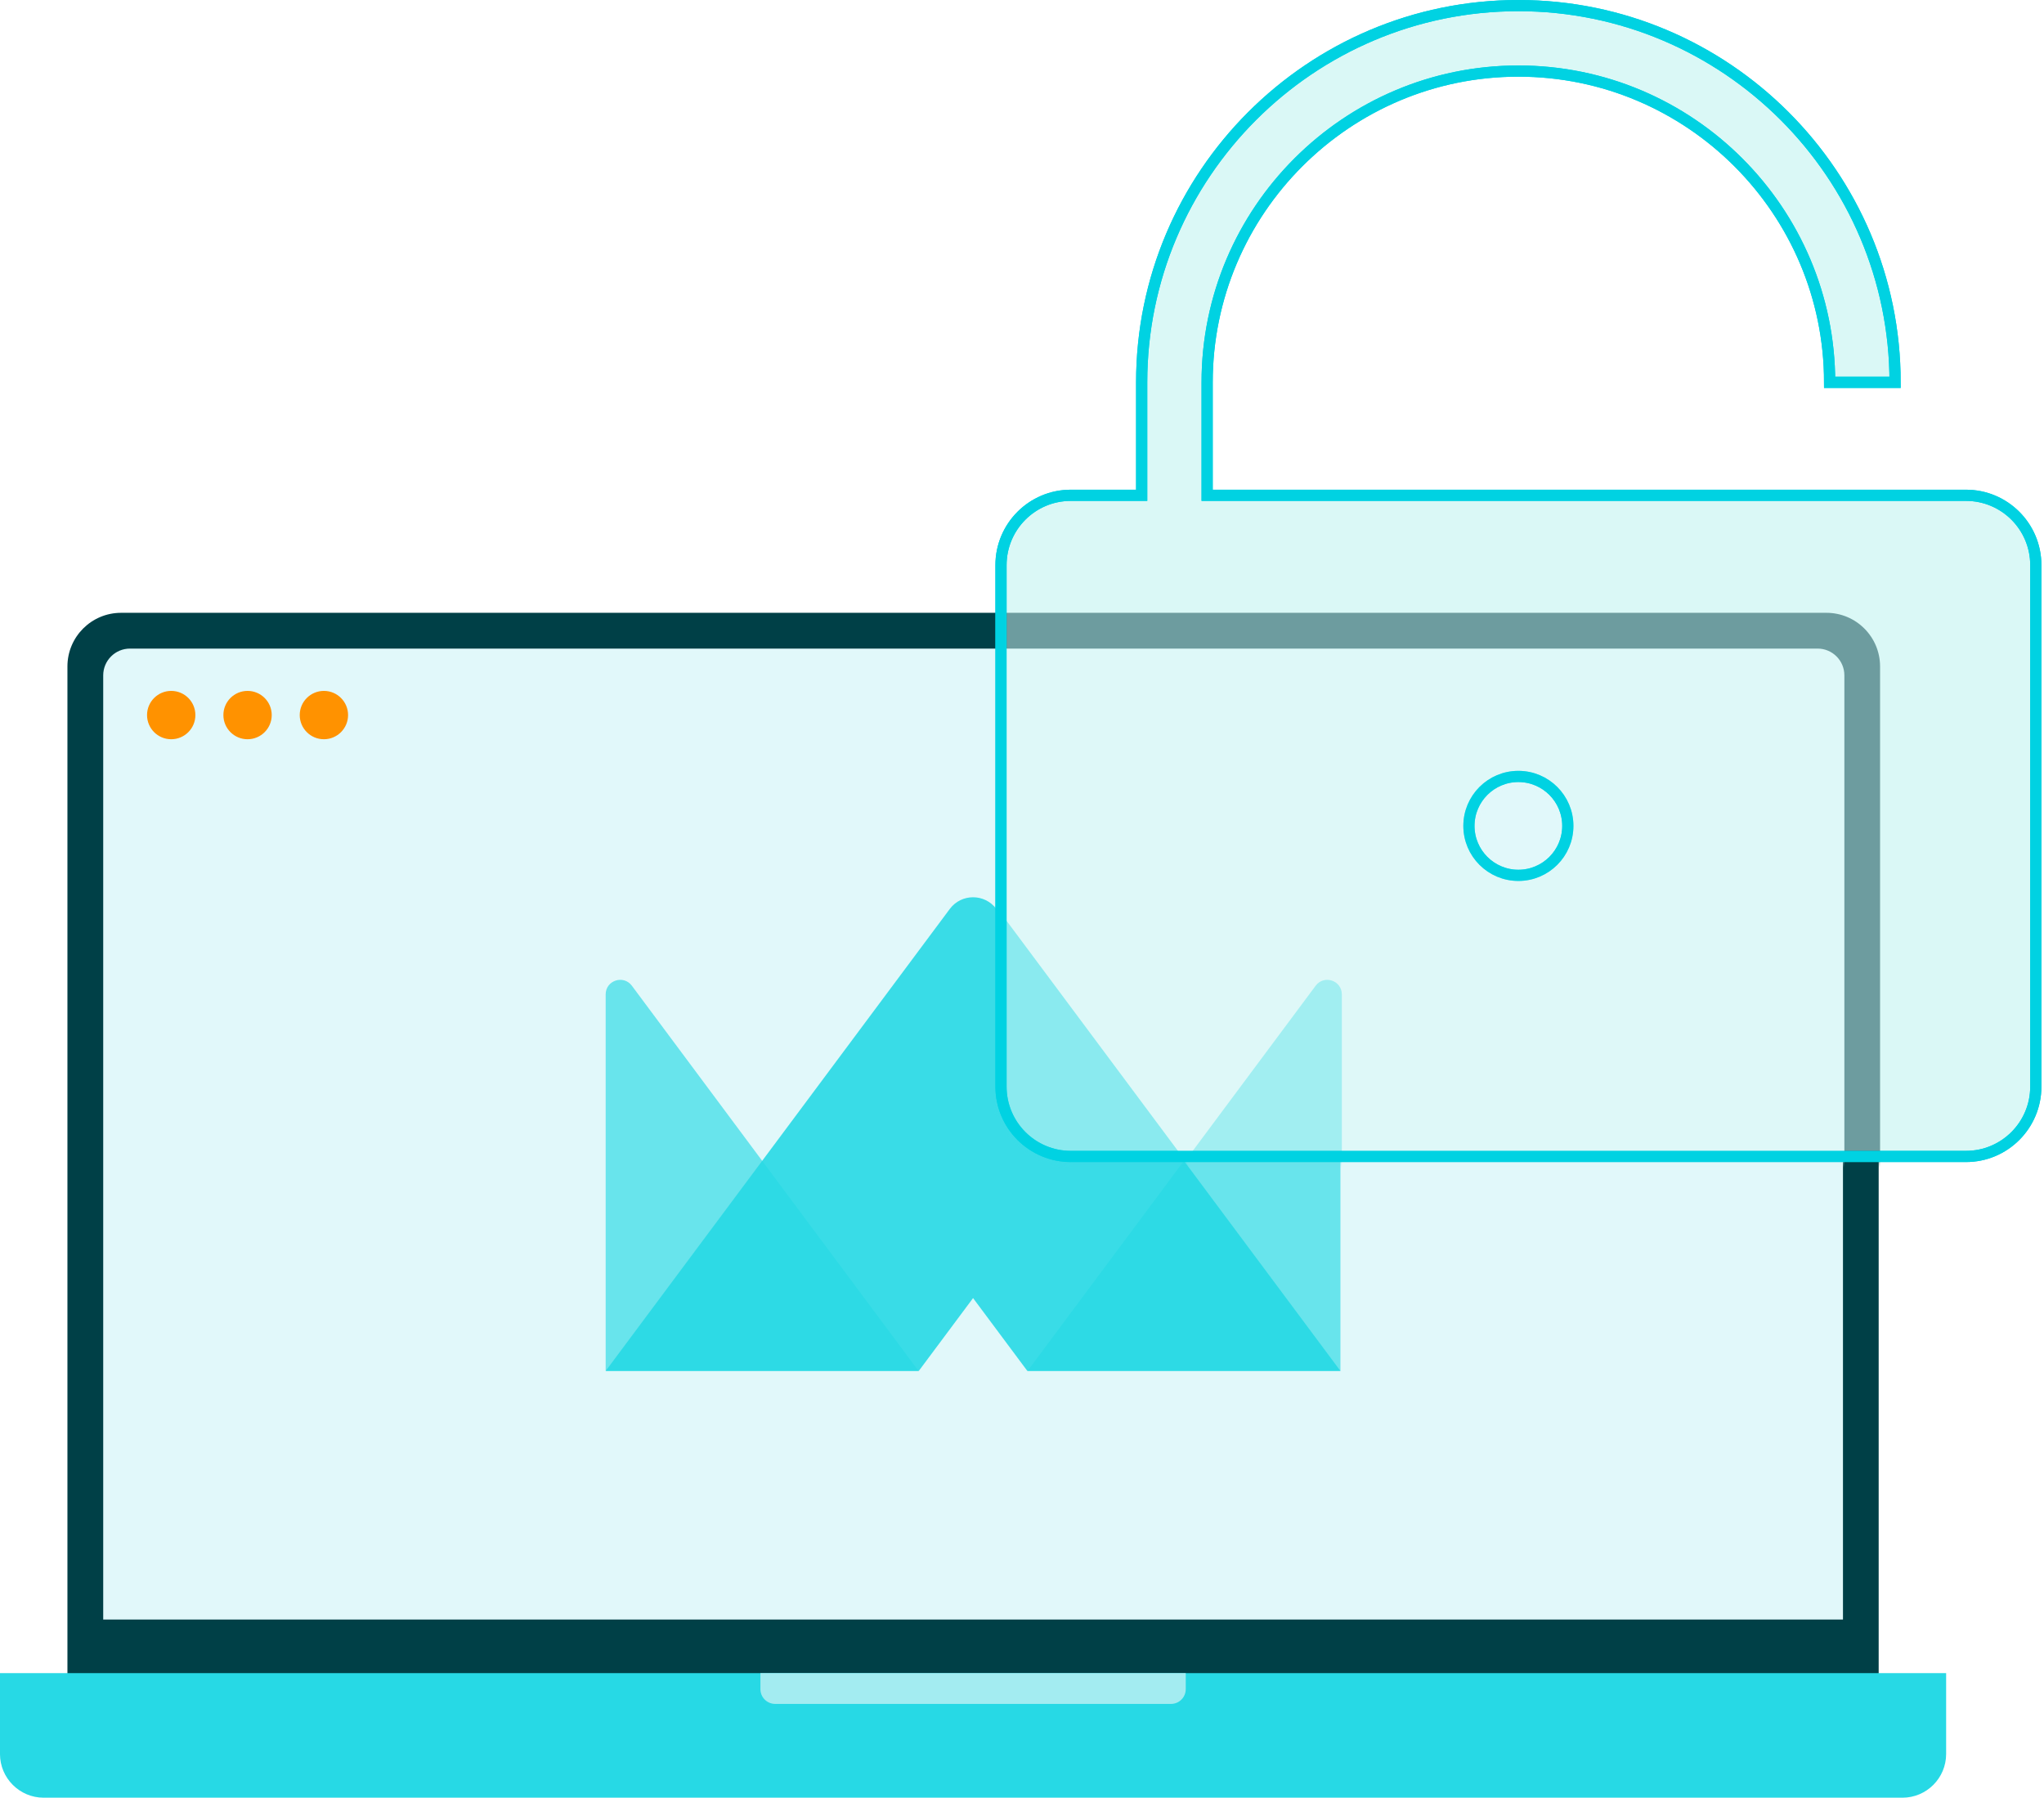 <svg width="365" height="321" viewBox="0 0 365 321" fill="none" xmlns="http://www.w3.org/2000/svg">
<path d="M335.477 119.001V303.552H12.041V119.001C12.041 113.717 16.333 109.425 21.617 109.425L325.901 109.425C331.185 109.425 335.477 113.717 335.477 119.001Z" fill="#004047"/>
<path d="M347.523 298.759V313.201C347.523 317.501 344.025 321 339.724 321H7.797C3.497 321 -0.002 317.501 -0.002 313.201V298.759H347.523Z" fill="#27D9E5"/>
<path d="M135.789 298.759V301.62C135.789 303.078 136.974 304.253 138.422 304.253H209.108C210.566 304.253 211.741 303.069 211.741 301.62V298.759H135.789V298.759Z" fill="#A3ECF1"/>
<path d="M329.102 120.595V289.192H18.431V120.595C18.431 117.953 20.573 115.812 23.215 115.812L324.318 115.812C326.96 115.812 329.102 117.953 329.102 120.595Z" fill="#E1F8FA"/>
<path d="M57.84 132C60.223 132 62.156 130.067 62.156 127.684C62.156 125.3 60.223 123.368 57.84 123.368C55.456 123.368 53.523 125.3 53.523 127.684C53.523 130.067 55.456 132 57.84 132Z" fill="#FF9200"/>
<path d="M44.207 132C46.59 132 48.523 130.067 48.523 127.684C48.523 125.3 46.59 123.368 44.207 123.368C41.823 123.368 39.891 125.3 39.891 127.684C39.891 130.067 41.823 132 44.207 132Z" fill="#FF9200"/>
<path d="M30.574 132C32.958 132 34.89 130.067 34.89 127.684C34.89 125.3 32.958 123.368 30.574 123.368C28.19 123.368 26.258 125.3 26.258 127.684C26.258 130.067 28.19 132 30.574 132Z" fill="#FF9200"/>
<g opacity="0.65">
<path d="M183.492 244.793L234.689 176.011C236.183 174.006 239.363 175.063 239.363 177.56V244.793H183.492V244.793Z" fill="#27D9E5"/>
</g>
<g opacity="0.65">
<path d="M164.027 244.793L112.83 176.011C111.336 174.006 108.156 175.063 108.156 177.56V244.793H164.027Z" fill="#27D9E5"/>
</g>
<path opacity="0.9" d="M173.757 231.782L183.451 244.793H239.359L177.921 162.307C175.843 159.519 171.679 159.519 169.602 162.307L108.164 244.793H164.071L173.766 231.782H173.757Z" fill="#27D9E5"/>
<path d="M351.073 88.442H215.56V68.269C215.56 37.619 240.498 12.69 271.139 12.69C301.781 12.69 326.719 37.628 326.719 68.269H338.408C338.408 31.177 308.232 1 271.139 1C234.047 1 203.87 31.177 203.87 68.269V88.442H191.214C184.326 88.442 178.75 94.027 178.75 100.906V194.033C178.75 200.922 184.335 206.498 191.214 206.498H351.073C357.961 206.498 363.538 200.912 363.538 194.033V100.906C363.538 94.018 357.952 88.442 351.073 88.442V88.442ZM271.139 156.303C266.265 156.303 262.31 152.349 262.31 147.474C262.31 142.6 266.265 138.645 271.139 138.645C276.014 138.645 279.968 142.6 279.968 147.474C279.968 152.349 276.014 156.303 271.139 156.303Z" fill="#DAF8F6" stroke="#00D2E2" stroke-width="2" stroke-miterlimit="10"/>
<g opacity="0.5">
<mask id="mask0_2360_75611" style="mask-type:alpha" maskUnits="userSpaceOnUse" x="178" y="0" width="187" height="208">
<path d="M351.323 88.442H215.81V68.269C215.81 37.619 240.748 12.69 271.389 12.69C302.031 12.69 326.969 37.628 326.969 68.269H338.658C338.658 31.177 308.482 1 271.389 1C234.297 1 204.12 31.177 204.12 68.269V88.442H191.464C184.576 88.442 179 94.027 179 100.906V194.033C179 200.922 184.585 206.498 191.464 206.498H351.323C358.211 206.498 363.788 200.912 363.788 194.033V100.906C363.788 94.018 358.202 88.442 351.323 88.442V88.442ZM271.389 156.303C266.515 156.303 262.56 152.349 262.56 147.474C262.56 142.6 266.515 138.645 271.389 138.645C276.264 138.645 280.218 142.6 280.218 147.474C280.218 152.349 276.264 156.303 271.389 156.303Z" fill="#DAF8F6" stroke="#00D2E2" stroke-width="2" stroke-miterlimit="10"/>
</mask>
<g mask="url(#mask0_2360_75611)">
<g filter="url(#filter0_f_2360_75611)">
<path d="M335.727 119.001V303.552H12.291V119.001C12.291 113.717 16.583 109.425 21.867 109.425L326.151 109.425C331.435 109.425 335.727 113.717 335.727 119.001Z" fill="#004047"/>
<path d="M329.352 120.595V289.192H18.681V120.595C18.681 117.953 20.823 115.812 23.465 115.812L324.568 115.812C327.21 115.812 329.352 117.953 329.352 120.595Z" fill="#E1F8FA"/>
<g opacity="0.65">
<path d="M183.742 244.793L234.939 176.011C236.433 174.006 239.613 175.063 239.613 177.56V244.793H183.742V244.793Z" fill="#27D9E5"/>
</g>
<path opacity="0.9" d="M174.007 231.782L183.701 244.793H239.609L178.171 162.307C176.093 159.519 171.929 159.519 169.852 162.307L108.414 244.793H164.321L174.016 231.782H174.007Z" fill="#27D9E5"/>
</g>
</g>
</g>
<path d="M351.073 88.442H215.56V68.269C215.56 37.619 240.498 12.69 271.139 12.69C301.781 12.69 326.719 37.628 326.719 68.269H338.408C338.408 31.177 308.232 1 271.139 1C234.047 1 203.87 31.177 203.87 68.269V88.442H191.214C184.326 88.442 178.75 94.027 178.75 100.906V194.033C178.75 200.922 184.335 206.498 191.214 206.498H351.073C357.961 206.498 363.538 200.912 363.538 194.033V100.906C363.538 94.018 357.952 88.442 351.073 88.442V88.442ZM271.139 156.303C266.265 156.303 262.31 152.349 262.31 147.474C262.31 142.6 266.265 138.645 271.139 138.645C276.014 138.645 279.968 142.6 279.968 147.474C279.968 152.349 276.014 156.303 271.139 156.303Z" stroke="#00D2E2" stroke-width="2" stroke-miterlimit="10"/>
<defs>
<filter id="filter0_f_2360_75611" x="-14.75" y="94.425" width="377.523" height="241.575" filterUnits="userSpaceOnUse" color-interpolation-filters="sRGB">
<feFlood flood-opacity="0" result="BackgroundImageFix"/>
<feBlend mode="normal" in="SourceGraphic" in2="BackgroundImageFix" result="shape"/>
<feGaussianBlur stdDeviation="7.5" result="effect1_foregroundBlur_2360_75611"/>
</filter>
</defs>
</svg>
